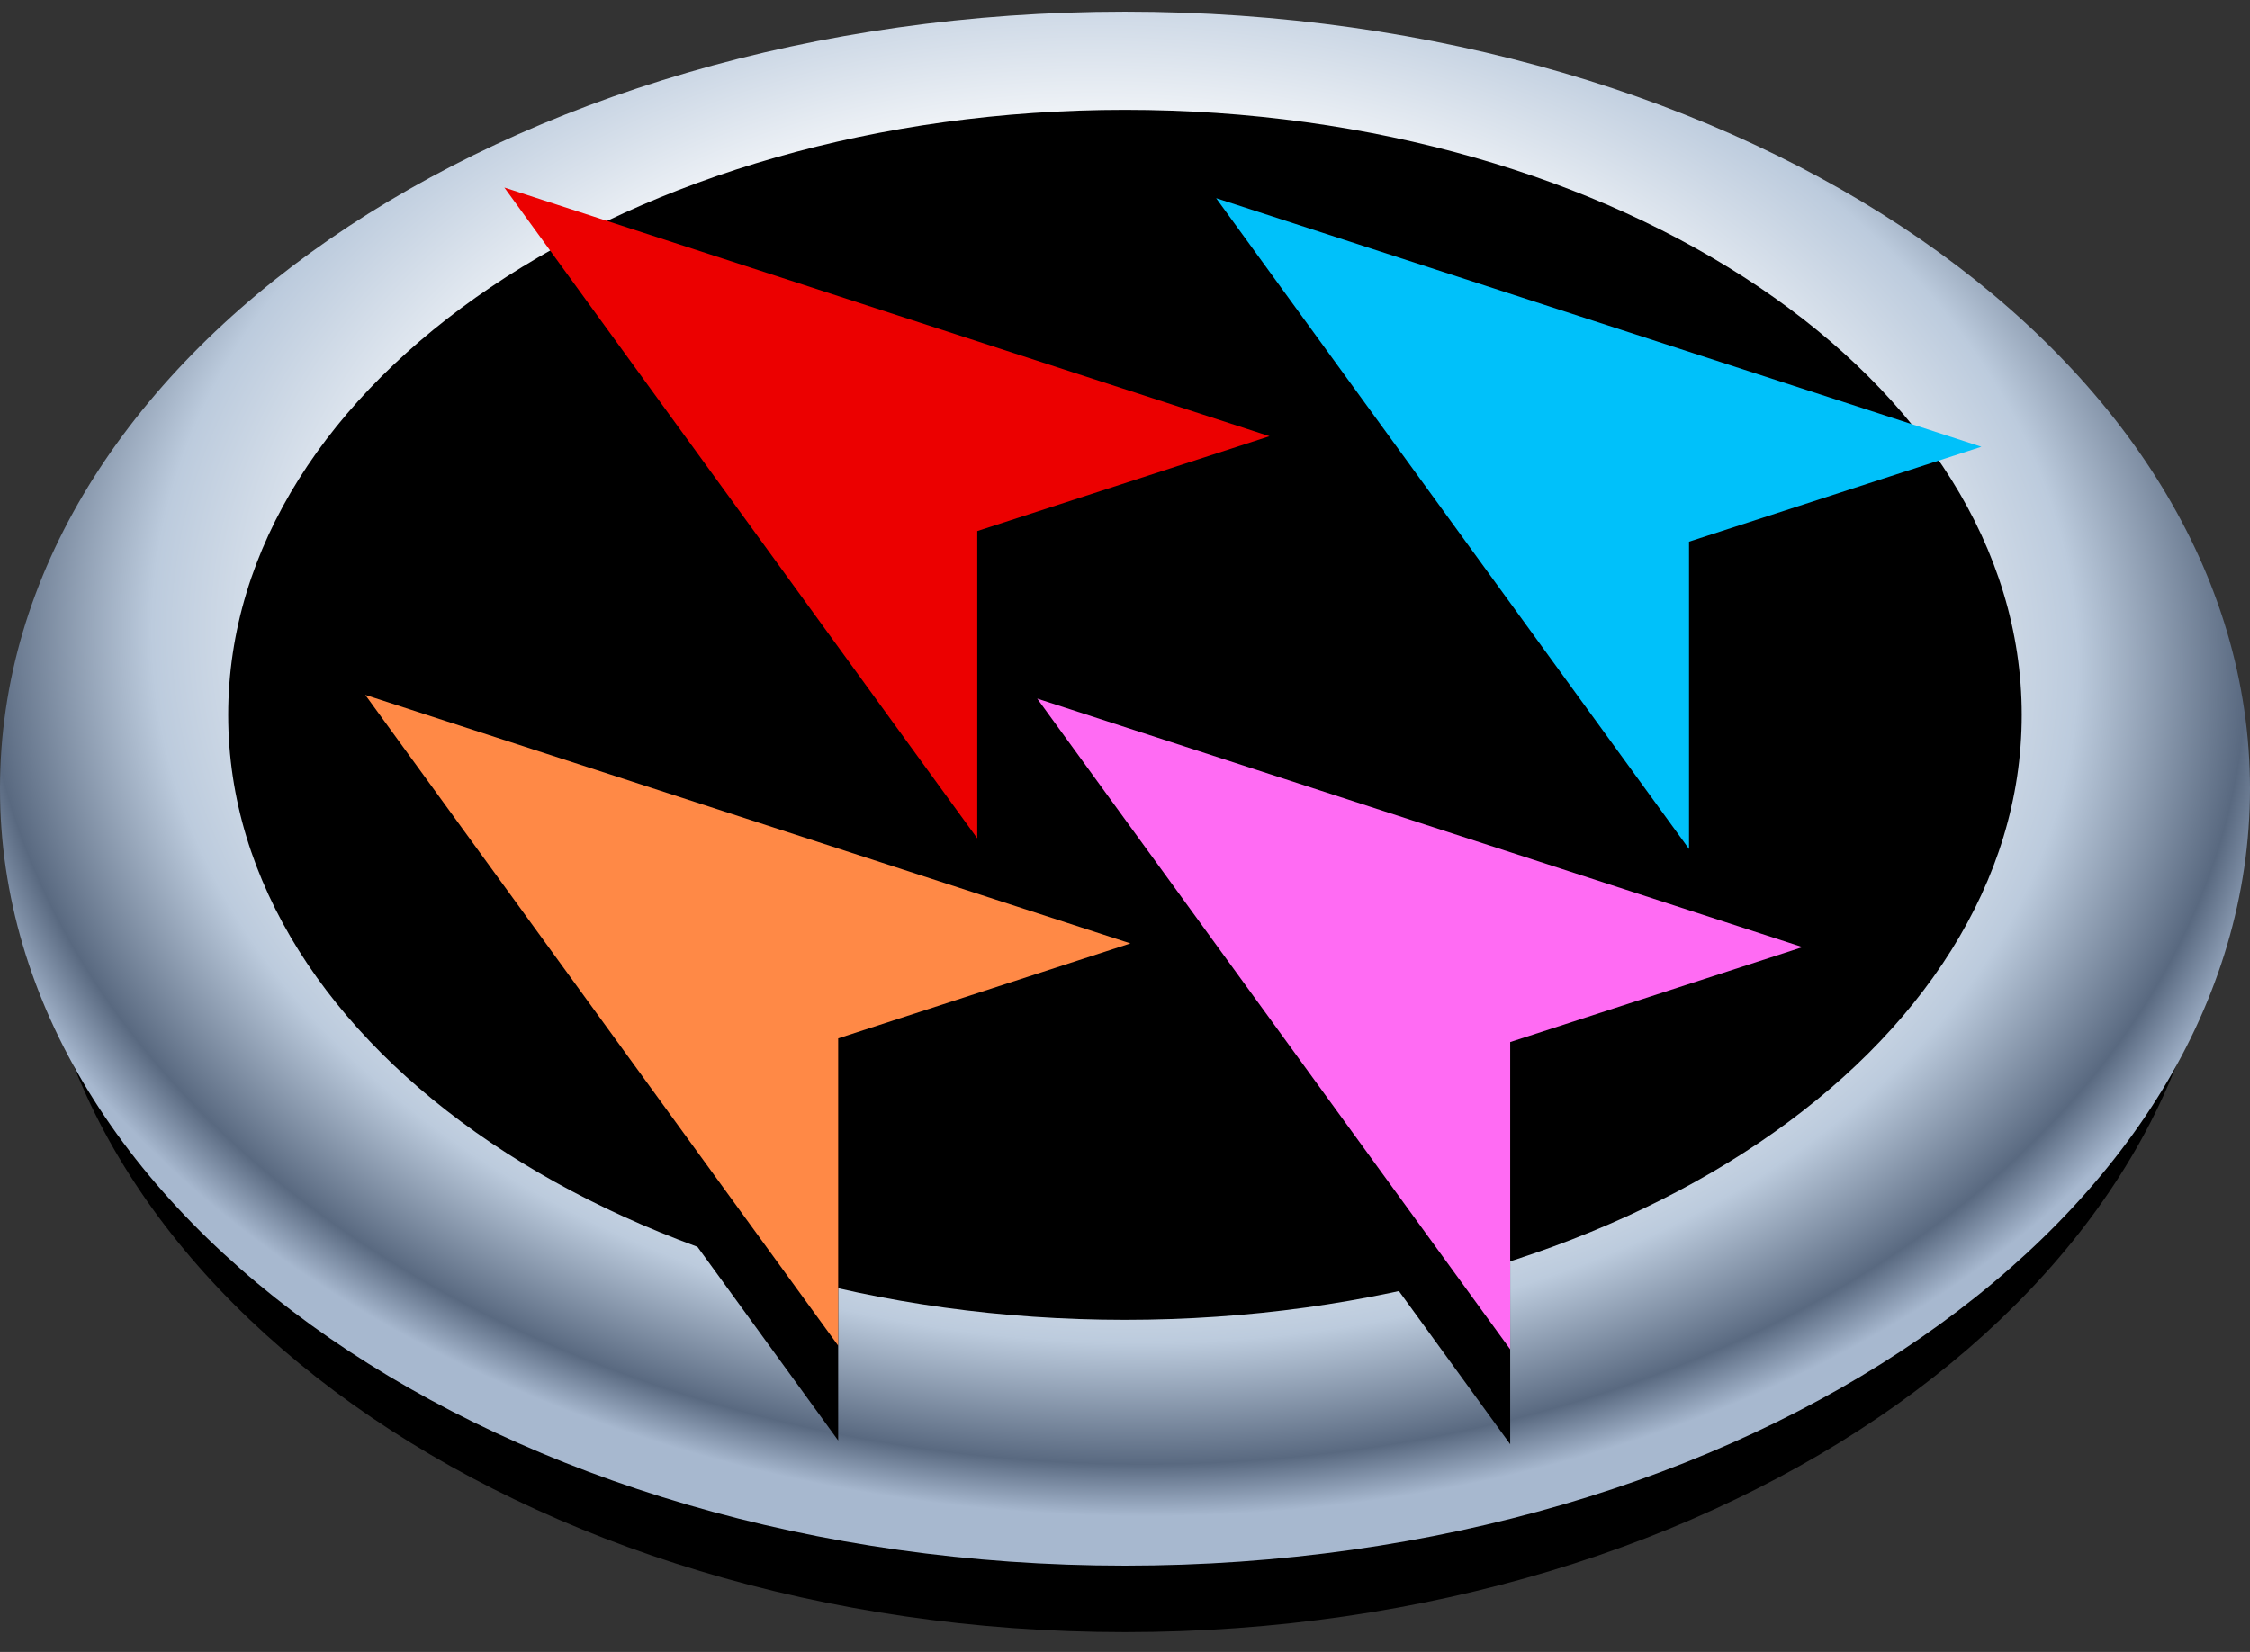 <svg width="64" height="47" viewBox="0 0 64 47" fill="none" xmlns="http://www.w3.org/2000/svg">
<rect x="0" y="0" width="64" height="47" fill="#333333" stroke="none"/>
<path d="M32 46.435C49.151 46.435 63.056 36.538 63.056 24.33C63.056 12.122 49.151 2.225 32 2.225C14.848 2.225 0.944 12.122 0.944 24.33C0.944 36.538 14.848 46.435 32 46.435Z" fill="black"/>
<path d="M32 44.544C49.673 44.544 64 34.647 64 22.438C64 10.23 49.673 0.333 32 0.333C14.327 0.333 0 10.23 0 22.438C0 34.647 14.327 44.544 32 44.544Z" fill="url(#paint0_radial_5489_44)"/>
<path d="M32 37.552C46.087 37.552 57.508 29.846 57.508 20.339C57.508 10.833 46.087 3.126 32 3.126C17.913 3.126 6.492 10.833 6.492 20.339C6.492 29.846 17.913 37.552 32 37.552Z" fill="black"/>
<path d="M27.799 23.852L14.347 5.336L36.112 12.411L27.799 15.11V23.852Z" fill="#EC0000"/>
<path d="M48.045 24.155L34.593 5.638L56.361 12.711L48.045 15.412V24.155Z" fill="#00C1FA"/>
<path d="M42.958 41.09L29.504 22.573L51.272 29.646L42.958 32.347V41.09Z" fill="black"/>
<path d="M23.843 40.984L10.391 22.468L32.156 29.541L23.843 32.242V40.984Z" fill="black"/>
<path d="M42.958 38.391L29.504 19.875L51.272 26.947L42.958 29.648V38.391Z" fill="#FF6BF3"/>
<path d="M23.843 38.286L10.391 19.77L32.156 26.842L23.843 29.543V38.286Z" fill="#FF8946"/>
<defs>
<radialGradient id="paint0_radial_5489_44" cx="0" cy="0" r="1" gradientUnits="userSpaceOnUse" gradientTransform="translate(31.738 18.487) rotate(1.53) scale(34.035 24.505)">
<stop offset="0.56" stop-color="white"/>
<stop offset="0.8" stop-color="#BCCBDD"/>
<stop offset="0.94" stop-color="#596980"/>
<stop offset="1" stop-color="#A7B8CF"/>
</radialGradient>
</defs>
</svg>
